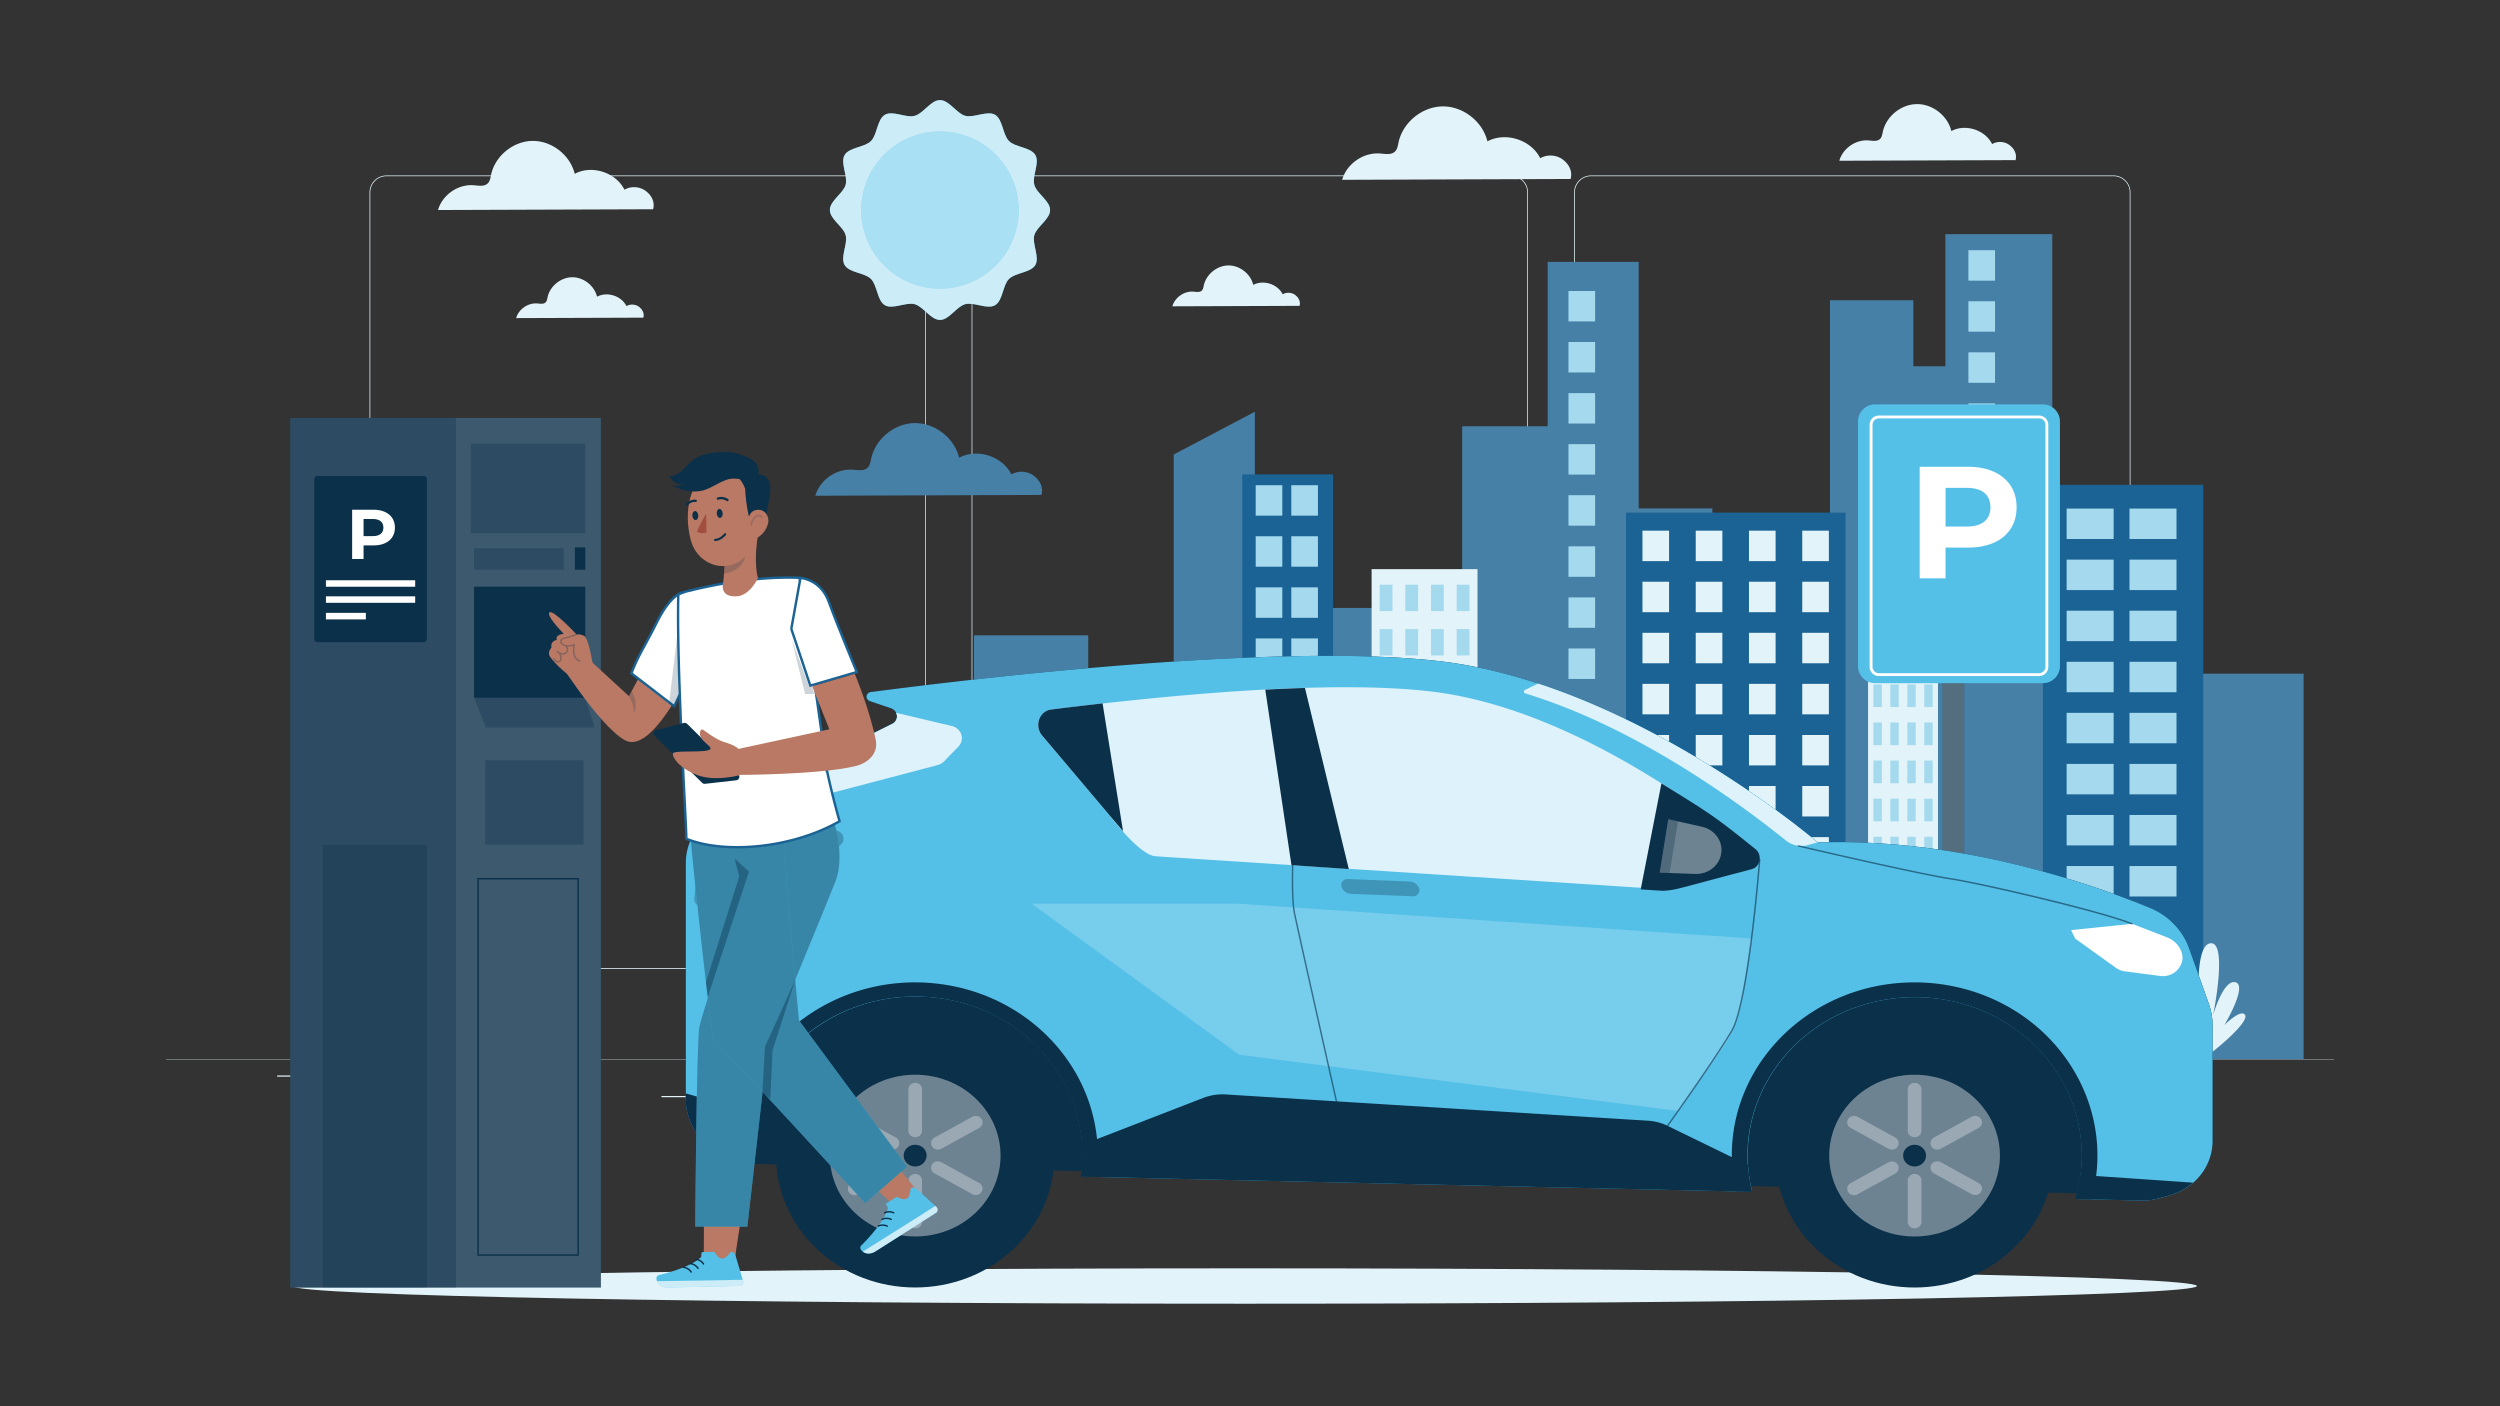 <?xml version="1.0" encoding="UTF-8"?> <svg xmlns="http://www.w3.org/2000/svg" width="1024" height="576" fill="none"><rect width="100%" height="100%" fill="#333333" stroke="none"/><g clip-path="url(#a)"><path fill="#E2F4FA" d="M865.696 396.864H651.688c-3.824 0-6.938-3.108-6.938-6.926V78.794c0-3.817 3.114-6.925 6.938-6.925h214.008c3.825 0 6.939 3.108 6.939 6.925v311.133c0 3.817-3.114 6.925-6.939 6.925v.012ZM651.7 72.164c-3.658 0-6.642 2.978-6.642 6.63v311.133c0 3.651 2.984 6.63 6.642 6.63h214.008c3.659 0 6.642-2.979 6.642-6.63V78.794c0-3.652-2.983-6.63-6.642-6.63H651.7ZM618.927 396.864H404.919c-3.825 0-6.939-3.108-6.939-6.926V78.794c0-3.817 3.114-6.925 6.939-6.925h214.008c3.824 0 6.938 3.108 6.938 6.925v311.133c0 3.817-3.114 6.925-6.938 6.925v.012Zm-214.008-324.7c-3.659 0-6.643 2.978-6.643 6.63v311.133c0 3.651 2.984 6.63 6.643 6.63h214.008c3.658 0 6.642-2.979 6.642-6.63V78.794c0-3.652-2.984-6.63-6.642-6.63H404.919ZM372.3 396.864H158.303c-3.824 0-6.938-3.108-6.938-6.926V78.794c0-3.817 3.114-6.925 6.938-6.925h214.008c3.825 0 6.939 3.108 6.939 6.925v311.133c0 3.817-3.114 6.925-6.939 6.925l-.011.012Zm-213.997-324.7c-3.658 0-6.642 2.978-6.642 6.63v311.133c0 3.651 2.984 6.63 6.642 6.63h214.008c3.659 0 6.643-2.979 6.643-6.63V78.794c0-3.652-2.984-6.63-6.643-6.63H158.303ZM956 433.866H68v.142h888v-.142ZM905.277 455.647h-65.984v.496h65.984v-.496ZM668.845 461.047h-17.322v.497h17.322v-.497ZM199.567 440.52h-86.042v.496h86.042v-.496ZM229.924 440.52h-12.621v.496h12.621v-.496ZM457.536 448.922h-186.61v.496h186.61v-.496Z"></path><path fill="#4780A7" d="M897.522 275.93v-55.06h-34.147v12.563h-22.768V95.895h-43.773v54.138h-13.13v-27.04h-34.147v131.83h-48.165v-46.575H671.2V107.263h-37.272v67.328h-35.023v145.03h-27.137v-70.624h-28.025v-45.44h-29.766v-34.899l-33.211 17.491v93.35h-35.023v-19.263h-46.792v173.37l544.605.26V275.93h-46.034Z"></path><path fill="#A5DAEE" d="M653.358 119.188h-10.905v12.468h10.905v-12.468ZM653.358 140.094h-10.905v12.468h10.905v-12.468ZM653.358 161.024h-10.905v12.468h10.905v-12.468ZM653.358 181.93h-10.905v12.468h10.905V181.93ZM653.358 202.847h-10.905v12.468h10.905v-12.468ZM653.358 223.777h-10.905v12.468h10.905v-12.468ZM653.358 244.683h-10.905v12.468h10.905v-12.468ZM653.358 265.613h-10.905v12.468h10.905v-12.468ZM817.164 102.489H806.26v12.468h10.904v-12.468ZM817.164 123.395H806.26v12.468h10.904v-12.468ZM817.164 144.325H806.26v12.468h10.904v-12.468ZM817.164 165.231H806.26v12.468h10.904v-12.468ZM817.164 186.16H806.26v12.468h10.904V186.16ZM817.164 207.078H806.26v12.468h10.904v-12.468ZM817.164 227.996H806.26v12.468h10.904v-12.468ZM817.164 248.914H806.26v12.468h10.904v-12.468Z"></path><path fill="#E2F4FA" d="M605.192 433.712V233.114h-43.381v200.575l43.381.023Z"></path><path fill="#A5DAEE" d="M570.359 239.483h-5.257v10.826h5.257v-10.826ZM580.872 239.483h-5.257v10.826h5.257v-10.826ZM591.386 239.483h-5.257v10.826h5.257v-10.826ZM601.913 239.483h-5.257v10.826h5.257v-10.826ZM570.359 257.648h-5.257v10.825h5.257v-10.825ZM580.872 257.648h-5.257v10.825h5.257v-10.825ZM591.386 257.648h-5.257v10.825h5.257v-10.825ZM601.913 257.648h-5.257v10.825h5.257v-10.825ZM570.359 275.788h-5.257v10.826h5.257v-10.826ZM580.872 275.788h-5.257v10.826h5.257v-10.826ZM591.386 275.788h-5.257v10.826h5.257v-10.826ZM601.913 275.788h-5.257v10.826h5.257v-10.826ZM570.359 293.941h-5.257v10.825h5.257v-10.825ZM580.872 293.941h-5.257v10.825h5.257v-10.825ZM591.386 293.941h-5.257v10.825h5.257v-10.825ZM601.913 293.941h-5.257v10.825h5.257v-10.825ZM570.359 312.093h-5.257v10.826h5.257v-10.826ZM580.872 312.093h-5.257v10.826h5.257v-10.826ZM591.386 312.093h-5.257v10.826h5.257v-10.826ZM601.913 312.093h-5.257v10.826h5.257v-10.826ZM570.359 330.246h-5.257v10.825h5.257v-10.825ZM580.872 330.246h-5.257v10.825h5.257v-10.825ZM591.386 330.246h-5.257v10.825h5.257v-10.825ZM601.913 330.246h-5.257v10.825h5.257v-10.825ZM570.359 348.386h-5.257v10.826h5.257v-10.826ZM580.872 348.386h-5.257v10.826h5.257v-10.826ZM591.386 348.386h-5.257v10.826h5.257v-10.826ZM601.913 348.386h-5.257v10.826h5.257v-10.826ZM570.359 366.551h-5.257v10.825h5.257v-10.825ZM580.872 366.551h-5.257v10.825h5.257v-10.825ZM591.386 366.551h-5.257v10.825h5.257v-10.825ZM601.913 366.551h-5.257v10.825h5.257v-10.825Z"></path><path fill="#1B6394" d="M755.95 433.783V209.962h-89.948v223.88s89.262.024 89.948-.059Z"></path><path fill="#E2F4FA" d="M683.655 217.36H672.75v12.468h10.905V217.36ZM705.477 217.36h-10.905v12.468h10.905V217.36ZM727.286 217.36h-10.905v12.468h10.905V217.36ZM749.108 217.36h-10.905v12.468h10.905V217.36ZM683.655 238.29H672.75v12.468h10.905V238.29ZM705.477 238.29h-10.905v12.468h10.905V238.29ZM727.286 238.29h-10.905v12.468h10.905V238.29ZM749.108 238.29h-10.905v12.468h10.905V238.29ZM683.655 259.208H672.75v12.468h10.905v-12.468ZM705.477 259.208h-10.905v12.468h10.905v-12.468ZM727.286 259.208h-10.905v12.468h10.905v-12.468ZM749.108 259.208h-10.905v12.468h10.905v-12.468ZM683.655 280.114H672.75v12.468h10.905v-12.468ZM705.477 280.114h-10.905v12.468h10.905v-12.468ZM727.286 280.114h-10.905v12.468h10.905v-12.468ZM749.108 280.114h-10.905v12.468h10.905v-12.468ZM683.655 301.043H672.75v12.468h10.905v-12.468ZM705.477 301.043h-10.905v12.468h10.905v-12.468ZM727.286 301.043h-10.905v12.468h10.905v-12.468ZM749.108 301.043h-10.905v12.468h10.905v-12.468ZM683.655 321.949H672.75v12.468h10.905v-12.468ZM705.477 321.949h-10.905v12.468h10.905v-12.468ZM727.286 321.949h-10.905v12.468h10.905v-12.468ZM749.108 321.949h-10.905v12.468h10.905v-12.468ZM683.655 342.879H672.75v12.468h10.905v-12.468ZM705.477 342.879h-10.905v12.468h10.905v-12.468ZM727.286 342.879h-10.905v12.468h10.905v-12.468ZM749.108 342.879h-10.905v12.468h10.905v-12.468ZM683.655 363.797H672.75v12.468h10.905v-12.468ZM705.477 363.797h-10.905v12.468h10.905v-12.468ZM727.286 363.797h-10.905v12.468h10.905v-12.468ZM749.108 363.797h-10.905v12.468h10.905v-12.468Z"></path><path fill="#1B6394" d="M546.028 433.677V194.303h-37.214v239.563c11.781-.296 37.214-.189 37.214-.189Z"></path><path fill="#A5DAEE" d="M525.237 198.747h-10.905v12.468h10.905v-12.468ZM525.237 219.653h-10.905v12.468h10.905v-12.468ZM525.237 240.582h-10.905v12.468h10.905v-12.468ZM525.237 261.5h-10.905v12.468h10.905V261.5ZM525.237 282.406h-10.905v12.468h10.905v-12.468ZM525.237 303.336h-10.905v12.468h10.905v-12.468ZM525.237 324.242h-10.905v12.468h10.905v-12.468ZM525.237 345.172h-10.905v12.468h10.905v-12.468ZM539.823 198.747h-10.905v12.468h10.905v-12.468ZM539.823 219.653h-10.905v12.468h10.905v-12.468ZM539.823 240.582h-10.905v12.468h10.905v-12.468ZM539.823 261.5h-10.905v12.468h10.905V261.5ZM539.823 282.406h-10.905v12.468h10.905v-12.468ZM539.823 303.336h-10.905v12.468h10.905v-12.468ZM539.823 324.242h-10.905v12.468h10.905v-12.468ZM539.823 345.172h-10.905v12.468h10.905v-12.468Z"></path><path fill="#1B6394" d="M902.448 198.581h-65.677v235.297h65.677V198.581Z"></path><path fill="#A5DAEE" d="M865.744 208.308h-19.252v12.468h19.252v-12.468ZM865.744 229.225h-19.252v12.468h19.252v-12.468ZM865.744 250.143h-19.252v12.468h19.252v-12.468ZM865.744 271.073h-19.252v12.468h19.252v-12.468ZM865.744 291.979h-19.252v12.468h19.252v-12.468ZM865.744 312.897h-19.252v12.468h19.252v-12.468ZM865.744 333.815h-19.252v12.468h19.252v-12.468ZM865.744 354.733h-19.252v12.468h19.252v-12.468ZM891.496 208.308h-19.252v12.468h19.252v-12.468ZM891.496 229.225h-19.252v12.468h19.252v-12.468ZM891.496 250.143h-19.252v12.468h19.252v-12.468ZM891.496 271.073h-19.252v12.468h19.252v-12.468ZM891.496 291.979h-19.252v12.468h19.252v-12.468ZM891.496 312.897h-19.252v12.468h19.252v-12.468ZM891.496 333.815h-19.252v12.468h19.252v-12.468ZM891.496 354.733h-19.252v12.468h19.252v-12.468Z"></path><path fill="#E2F4FA" d="M793.803 433.795V259.196h-28.641v174.575h28.641v.024Z"></path><path fill="#A5DAEE" d="M770.809 264.727h-3.469v9.3h3.469v-9.3ZM777.748 264.727h-3.469v9.3h3.469v-9.3ZM784.686 264.727h-3.469v9.3h3.469v-9.3ZM791.637 264.727h-3.469v9.3h3.469v-9.3ZM770.809 280.326h-3.469v9.301h3.469v-9.301ZM777.748 280.326h-3.469v9.301h3.469v-9.301ZM784.686 280.326h-3.469v9.301h3.469v-9.301ZM791.637 280.326h-3.469v9.301h3.469v-9.301ZM770.809 295.914h-3.469v9.301h3.469v-9.301ZM777.748 295.914h-3.469v9.301h3.469v-9.301ZM784.686 295.914h-3.469v9.301h3.469v-9.301ZM791.637 295.914h-3.469v9.301h3.469v-9.301ZM770.809 311.514h-3.469v9.301h3.469v-9.301ZM777.748 311.514h-3.469v9.301h3.469v-9.301ZM784.686 311.514h-3.469v9.301h3.469v-9.301ZM791.637 311.514h-3.469v9.301h3.469v-9.301ZM770.809 327.126h-3.469v9.3h3.469v-9.3ZM777.748 327.126h-3.469v9.3h3.469v-9.3ZM784.686 327.126h-3.469v9.3h3.469v-9.3ZM791.637 327.126h-3.469v9.3h3.469v-9.3ZM770.809 342.714h-3.469v9.3h3.469v-9.3ZM777.748 342.714h-3.469v9.3h3.469v-9.3ZM784.686 342.714h-3.469v9.3h3.469v-9.3ZM791.637 342.714h-3.469v9.3h3.469v-9.3ZM770.809 358.313h-3.469v9.301h3.469v-9.301ZM777.748 358.313h-3.469v9.301h3.469v-9.301ZM784.686 358.313h-3.469v9.301h3.469v-9.301ZM791.637 358.313h-3.469v9.301h3.469v-9.301ZM770.809 373.901h-3.469v9.301h3.469v-9.301ZM777.748 373.901h-3.469v9.301h3.469v-9.301ZM784.686 373.901h-3.469v9.301h3.469v-9.301ZM791.637 373.901h-3.469v9.301h3.469v-9.301ZM512.142 433.866V285.089h-76.581v148.54l76.581.249v-.012Z"></path><path fill="#E2F4FA" d="M450.644 289.71h-9.283v7.8h9.283v-7.8ZM469.21 289.71h-9.282v7.8h9.282v-7.8ZM487.763 289.71h-9.283v7.8h9.283v-7.8ZM506.339 289.71h-9.282v7.8h9.282v-7.8ZM450.644 302.792h-9.283v7.8h9.283v-7.8ZM469.21 302.792h-9.282v7.8h9.282v-7.8ZM487.763 302.792h-9.283v7.8h9.283v-7.8ZM506.339 302.792h-9.282v7.8h9.282v-7.8ZM450.644 315.875h-9.283v7.8h9.283v-7.8ZM469.21 315.875h-9.282v7.8h9.282v-7.8ZM487.763 315.875h-9.283v7.8h9.283v-7.8ZM506.339 315.875h-9.282v7.8h9.282v-7.8ZM450.644 328.957h-9.283v7.8h9.283v-7.8ZM469.21 328.957h-9.282v7.8h9.282v-7.8ZM487.763 328.957h-9.283v7.8h9.283v-7.8ZM506.339 328.957h-9.282v7.8h9.282v-7.8ZM450.644 342.028h-9.283v7.8h9.283v-7.8ZM469.21 342.028h-9.282v7.8h9.282v-7.8ZM487.763 342.028h-9.283v7.8h9.283v-7.8ZM506.339 342.028h-9.282v7.8h9.282v-7.8ZM450.644 355.111h-9.283v7.799h9.283v-7.799ZM469.21 355.111h-9.282v7.799h9.282v-7.799ZM487.763 355.111h-9.283v7.799h9.283v-7.799ZM506.339 355.111h-9.282v7.799h9.282v-7.799ZM450.644 368.181h-9.283v7.8h9.283v-7.8ZM469.21 368.181h-9.282v7.8h9.282v-7.8ZM487.763 368.181h-9.283v7.8h9.283v-7.8ZM506.339 368.181h-9.282v7.8h9.282v-7.8Z"></path><path fill="#1B6394" d="M482.47 412.085c-2.273-2.139-7.116 6.134-7.116 6.134s5.21-18.034-.011-18.093c-5.222-.059-5.482 15.387-5.482 15.387s-1.682-30.715-8.466-28.281c-6.784 2.435 3.126 29.841 3.126 29.841s-8.785-19.488-12.148-15.659c-3.363 3.829 7.731 20.126 7.731 20.126s-8.11-5.224-7.577-1.501c.521 3.723 18.103 13.472 18.103 13.472 5.624-6.653 14.137-19.298 11.864-21.437l-.024.011Z"></path><path fill="#E2F4FA" d="M470.643 434.008a.282.282 0 0 1-.285-.237c-.023-.13-2.77-13.236-4.345-22.076-.024-.165.083-.319.237-.342a.294.294 0 0 1 .343.236c1.563 8.828 4.31 21.922 4.346 22.052a.3.3 0 0 1-.225.355h-.06l-.011.012Z"></path><path fill="#E2F4FA" d="M468.831 425.322c-.082 0-.177-.036-.224-.107l-5.376-6.653a.287.287 0 0 1 .048-.414.289.289 0 0 1 .414.047l5.375 6.654a.285.285 0 0 1-.047.413.286.286 0 0 1-.19.071v-.011ZM919.556 415.713c-1.658-2.647-8.442 4.149-8.442 4.149s9.614-16.132 4.57-17.515c-5.032-1.382-9.2 13.508-9.2 13.508s6.157-30.136-1.03-29.497c-7.187.638-4.535 29.651-4.535 29.651s-3.563-21.072-7.79-18.212c-4.227 2.86 2.38 21.426 2.38 21.426s-6.512-7.102-6.95-3.368c-.439 3.735 14.101 17.609 14.101 17.609 7.128-5.011 18.565-15.103 16.907-17.751h-.011Z"></path><path fill="#E2F4FA" d="M902.636 433.949h-.012c-.166 0-.284-.142-.284-.308 0-.13.663-13.508 1.385-22.454.012-.165.154-.295.32-.272a.294.294 0 0 1 .272.319c-.722 8.935-1.385 22.301-1.385 22.431 0 .154-.142.284-.296.284Z"></path><path fill="#E2F4FA" d="M903.074 425.097a.28.28 0 0 1-.272-.177l-3.505-7.788c-.071-.154 0-.319.154-.39.154-.071.32 0 .391.153l3.505 7.788a.294.294 0 0 1-.143.39c-.035.024-.082.024-.118.024h-.012ZM640.133 65.357c-2.617-1.974-6.418-2.198-9.247-.544-3.754-7.563-14.197-10.896-21.644-6.913-1.942-8.155-9.993-14.418-18.376-14.312-8.394.106-16.28 6.559-18.032 14.749-.272 1.3-.462 2.73-1.397 3.675-1.516 1.548-4.049 1.028-6.204.863-6.796-.532-13.64 4.23-15.487 10.778l93.583-.343c.817-3.167-.592-5.991-3.208-7.965l.012.012ZM264.484 78.215c-2.462-1.856-6.05-2.068-8.702-.508-3.528-7.115-13.367-10.258-20.377-6.512-1.835-7.67-9.401-13.567-17.298-13.473-7.897.095-15.333 6.17-16.967 13.887-.26 1.229-.438 2.564-1.314 3.462-1.432 1.454-3.812.97-5.837.804-6.393-.497-12.834 3.982-14.575 10.151l88.101-.319c.77-2.978-.556-5.637-3.019-7.492h-.012ZM823.097 59.424c-2.013-1.524-4.949-1.69-7.128-.413-2.889-5.839-10.952-8.403-16.694-5.33-1.504-6.287-7.708-11.121-14.173-11.038-6.476.082-12.562 5.058-13.912 11.38-.213 1.005-.355 2.104-1.077 2.837-1.172 1.193-3.126.791-4.784.662-5.245-.414-10.514 3.261-11.946 8.32l72.188-.26c.628-2.435-.461-4.621-2.474-6.146v-.012ZM530.541 120.842c-1.456-1.099-3.576-1.217-5.151-.295-2.083-4.207-7.897-6.063-12.053-3.853-1.077-4.538-5.564-8.024-10.229-7.965-4.665.059-9.058 3.652-10.041 8.214-.154.72-.26 1.524-.781 2.044-.841.863-2.25.567-3.457.473-3.789-.296-7.59 2.352-8.62 6.003l52.096-.189c.462-1.761-.332-3.332-1.788-4.432h.024ZM261.75 125.676c-1.457-1.099-3.576-1.217-5.151-.295-2.083-4.208-7.897-6.063-12.053-3.853-1.077-4.538-5.565-8.025-10.229-7.965-4.677.059-9.07 3.651-10.041 8.213-.154.721-.26 1.525-.781 2.045-.841.862-2.25.567-3.458.472-3.788-.295-7.589 2.352-8.619 6.004l52.096-.189c.462-1.761-.332-3.333-1.788-4.432h.024Z"></path><path fill="#4780A7" d="M423.436 194.835c-2.581-1.95-6.358-2.175-9.152-.532-3.706-7.481-14.054-10.79-21.431-6.843-1.93-8.071-9.886-14.264-18.198-14.169-8.312.094-16.114 6.488-17.843 14.607-.272 1.288-.462 2.706-1.385 3.64-1.504 1.524-4.002 1.016-6.145.851-6.725-.52-13.498 4.195-15.333 10.671l92.648-.331c.817-3.131-.58-5.932-3.173-7.882l.012-.012Z"></path><path fill="#E2F4FA" d="M899.843 526.756c0 4.006-174.616 7.244-390.009 7.244s-390.01-3.25-390.01-7.244c0-3.995 174.617-7.245 390.01-7.245s390.009 3.25 390.009 7.245Z"></path><path fill="#55C0E7" d="M430.115 86.027c0 3.805-5.517 6.83-6.465 10.34-.947 3.51 2.262 9.006.427 12.173-1.836 3.167-8.158 3.108-10.787 5.708-2.616 2.6-2.498 8.911-5.718 10.766-3.221 1.856-8.561-1.382-12.195-.425-3.635.969-6.56 6.452-10.36 6.452-3.801 0-6.844-5.507-10.36-6.452-3.517-.946-9.011 2.269-12.196.425-3.185-1.843-3.102-8.142-5.718-10.766-2.617-2.612-8.916-2.482-10.787-5.708-1.87-3.226 1.386-8.58.427-12.196-.971-3.617-6.465-6.536-6.465-10.341 0-3.805 5.517-6.819 6.465-10.329.947-3.51-2.262-9.005-.427-12.173 1.836-3.167 8.158-3.108 10.787-5.72 2.616-2.611 2.498-8.898 5.718-10.766 3.221-1.867 8.561 1.395 12.196.426 3.634-.981 6.559-6.441 10.36-6.441 3.8 0 6.843 5.507 10.36 6.44 3.516.934 9.01-2.256 12.195-.425 3.185 1.832 3.102 8.143 5.718 10.767 2.617 2.611 8.916 2.493 10.787 5.72 1.87 3.226-1.386 8.544-.427 12.172.971 3.628 6.465 6.559 6.465 10.353Z"></path><path fill="#fff" d="M430.115 86.027c0 3.805-5.517 6.83-6.465 10.34-.947 3.51 2.262 9.006.427 12.173-1.836 3.167-8.158 3.108-10.787 5.708-2.616 2.6-2.498 8.911-5.718 10.766-3.221 1.856-8.561-1.382-12.195-.425-3.635.969-6.56 6.452-10.36 6.452-3.801 0-6.844-5.507-10.36-6.452-3.517-.946-9.011 2.269-12.196.425-3.185-1.843-3.102-8.142-5.718-10.766-2.617-2.612-8.916-2.482-10.787-5.708-1.87-3.226 1.386-8.58.427-12.196-.971-3.617-6.465-6.536-6.465-10.341 0-3.805 5.517-6.819 6.465-10.329.947-3.51-2.262-9.005-.427-12.173 1.836-3.167 8.158-3.108 10.787-5.72 2.616-2.611 2.498-8.898 5.718-10.766 3.221-1.867 8.561 1.395 12.196.426 3.634-.981 6.559-6.441 10.36-6.441 3.8 0 6.843 5.507 10.36 6.44 3.516.934 9.01-2.256 12.195-.425 3.185 1.832 3.102 8.143 5.718 10.767 2.617 2.611 8.916 2.493 10.787 5.72 1.87 3.226-1.386 8.544-.427 12.172.971 3.628 6.465 6.559 6.465 10.353Z" opacity=".7"></path><path fill="#55C0E7" d="M416.043 94.709c4.801-17.108-5.201-34.862-22.34-39.654-17.14-4.793-34.926 5.19-39.728 22.298-4.801 17.108 5.201 34.861 22.34 39.654 17.139 4.793 34.926-5.191 39.728-22.298Z"></path><path fill="#fff" d="M416.043 94.709c4.801-17.108-5.201-34.862-22.34-39.654-17.14-4.793-34.926 5.19-39.728 22.298-4.801 17.108 5.201 34.861 22.34 39.654 17.139 4.793 34.926-5.191 39.728-22.298Z" opacity=".5"></path><path fill="#0B304A" d="M804.554 276.332h-8.915V506.11h8.915V276.332Z"></path><path fill="#fff" d="M804.554 276.332h-8.915V506.11h8.915V276.332Z" opacity=".3"></path><path fill="#55C0E7" d="M836.736 165.633h-68.684c-3.877 0-7.021 3.137-7.021 7.008v100.181c0 3.871 3.144 7.008 7.021 7.008h68.684c3.878 0 7.021-3.137 7.021-7.008V172.641c0-3.871-3.143-7.008-7.021-7.008Z"></path><path fill="#fff" d="M835.185 276.923h-65.593a3.802 3.802 0 0 1-3.801-3.794V174a3.802 3.802 0 0 1 3.801-3.794h65.593a3.802 3.802 0 0 1 3.801 3.794v99.129a3.802 3.802 0 0 1-3.801 3.794Zm-65.581-105.547a2.615 2.615 0 0 0-2.617 2.612v99.13a2.615 2.615 0 0 0 2.617 2.611h65.593a2.615 2.615 0 0 0 2.617-2.611v-99.13a2.615 2.615 0 0 0-2.617-2.612h-65.593Z"></path><path fill="#fff" d="M816.678 193.228c2.984 1.347 5.281 3.262 6.903 5.743 1.61 2.482 2.415 5.413 2.415 8.805 0 3.392-.805 6.275-2.415 8.781-1.61 2.505-3.907 4.419-6.903 5.743-2.983 1.324-6.512 1.985-10.561 1.985h-9.223v12.598h-10.597v-45.688h19.808c4.05 0 7.578.674 10.562 2.021l.011.012Zm-3.883 20.398c1.657-1.371 2.486-3.321 2.486-5.838 0-2.518-.829-4.539-2.486-5.909-1.658-1.371-4.073-2.057-7.258-2.057h-8.631v15.86h8.631c3.185 0 5.6-.685 7.258-2.056Z"></path><path fill="#0B304A" d="m305.545 476.647 578.479 12.846v-93.752H299.98l5.565 80.906Z"></path><path fill="#0B304A" d="m305.545 476.647 578.479 12.846v-93.752H299.98l5.565 80.906Z" opacity=".5"></path><path fill="#0B304A" d="M906.271 419.791v47.544c0 10.187-6.997 19.18-17.274 22.182l-4.085 1.182a25.49 25.49 0 0 1-7.779 1.028l-27.019-.603a61.516 61.516 0 0 0 .817-32.653c-8.643-34.863-45.489-56.49-82.276-48.3-36.799 8.19-59.615 43.1-50.971 77.963l-274.901-6.192c.45-3.038.663-6.11.651-9.183-.166-35.82-30.938-64.727-68.743-64.574-37.794.154-68.305 29.321-68.139 65.13 0 1.264.106 2.505.106 3.758-.355-.142-.734-.272-1.101-.449l-9.401-3.971c-9.271-3.971-15.238-12.716-15.238-22.36v-96.837c0-9.111 5.328-17.467 13.829-21.709l70.661-35.206a3.669 3.669 0 0 0 1.753-1.903c.71-1.832-.285-3.864-2.215-4.538l-8.643-2.931c-.722-.236-1.243-.839-1.35-1.56-.142-1.052.64-2.009 1.741-2.139 33.578-4.432 164.15-20.611 232.798-12.669 79.174 9.183 155.057 74.288 155.057 74.288 58.264-2.068 112.657 17.148 136.077 26.792 7.554 3.131 13.379 9.135 16.007 16.533l8.016 22.49a26.359 26.359 0 0 1 1.634 8.851l-.012.036Z"></path><path fill="#55C0E7" d="M906.271 419.791v47.544c0 10.187-6.997 19.18-17.274 22.182l-4.085 1.182a25.49 25.49 0 0 1-7.779 1.028l-27.019-.603a61.516 61.516 0 0 0 .817-32.653c-8.643-34.863-45.489-56.49-82.276-48.3-36.799 8.19-59.615 43.1-50.971 77.963l-274.901-6.192c.45-3.038.663-6.11.651-9.183-.166-35.82-30.938-64.727-68.743-64.574-37.794.154-68.305 29.321-68.139 65.13 0 1.264.106 2.505.106 3.758-.355-.142-.734-.272-1.101-.449l-9.401-3.971c-9.271-3.971-15.238-12.716-15.238-22.36v-96.837c0-9.111 5.328-17.467 13.829-21.709l70.661-35.206a3.669 3.669 0 0 0 1.753-1.903c.71-1.832-.285-3.864-2.215-4.538l-8.643-2.931c-.722-.236-1.243-.839-1.35-1.56-.142-1.052.64-2.009 1.741-2.139 33.578-4.432 164.15-20.611 232.798-12.669 79.174 9.183 155.057 74.288 155.057 74.288 58.264-2.068 112.657 17.148 136.077 26.792 7.554 3.131 13.379 9.135 16.007 16.533l8.016 22.49a26.359 26.359 0 0 1 1.634 8.851l-.012.036Z"></path><path fill="#0B304A" d="M442.699 481.953c.403-2.86.592-5.731.592-8.615 0-1.465-.059-2.919-.142-4.373l49.716-19.263a21.898 21.898 0 0 1 9.188-1.418l172.912 10.754c2.829.166 5.588.887 8.11 2.116l32.856 16.013a64.068 64.068 0 0 0 1.669 10.991l-274.889-6.193-.012-.012ZM280.883 450.305v-2.47l28.12 8.154a61.905 61.905 0 0 0-2.463 17.337c0 1.265.107 2.506.107 3.759-.356-.142-.734-.272-1.101-.45l-9.425-3.97c-9.271-3.971-15.238-12.717-15.238-22.36ZM898.291 484.412a24.769 24.769 0 0 1-9.389 5.117l-4.085 1.182a25.486 25.486 0 0 1-7.779 1.028l-27.018-.603a60.199 60.199 0 0 0 2.107-9.88l46.164 3.156Z"></path><path fill="#0B304A" d="M374.797 402.383c3.103 0 6.216.177 9.295.544 41.025 4.857 70.128 40.299 65.001 79.168l-6.488-.153c.45-3.037.663-6.11.651-9.183-.165-35.82-30.938-64.727-68.743-64.573-37.793.153-68.305 29.32-68.139 65.129 0 1.264.107 2.505.107 3.758-.356-.142-.734-.272-1.101-.449l-5.4-2.317v-.992c.048-39.165 33.555-70.908 74.888-70.944h-.071v.012ZM784.212 402.383a78.58 78.58 0 0 1 18.944 2.304c40.007 9.904 63.96 48.667 53.505 86.579l-6.642-.142a61.526 61.526 0 0 0 .817-32.653c-8.643-34.863-45.489-56.49-82.276-48.3-36.799 8.19-59.615 43.1-50.972 77.963l-6.63-.153a67.486 67.486 0 0 1-1.622-14.69c0-39.177 33.531-70.92 74.876-70.908Z"></path><path fill="#55C0E7" d="M719.059 347.843c.805.638 1.373 1.56 1.61 2.612.568 2.47-.829 4.963-3.114 5.566l-28.57 7.587a20.668 20.668 0 0 1-7.755.555l-211.877-24.876c-5.15-.615-9.958-3.144-13.604-7.15l-27.801-30.68a6.635 6.635 0 0 1-1.669-3.746c-.379-3.486 1.93-6.642 5.162-7.032 50.735-6.37 114.884-12.172 155.4-7.481 53.091 6.134 106.537 43.952 132.229 64.645h-.011Z"></path><path fill="#fff" d="M718.098 347.843c.805.638 1.373 1.56 1.61 2.612.568 2.47-.829 4.963-3.114 5.566l-28.57 7.587a20.668 20.668 0 0 1-7.755.555l-207.141-13.448c-5.15-.615-13.131-9.597-18.766-16.888l-27.375-32.37a6.635 6.635 0 0 1-1.669-3.746c-.379-3.486 1.93-6.642 5.162-7.032 50.735-6.37 114.884-12.172 155.4-7.481 53.091 6.134 106.537 43.952 132.229 64.645h-.011Z" opacity=".8"></path><path fill="#0B304A" d="M579.688 366.964c1.362-.461 2.061-1.879 1.575-3.167-.604-1.595-2.167-2.683-3.943-2.742l-25.219-1.004a2.865 2.865 0 0 0-1.006.142c-1.374.46-2.084 1.89-1.587 3.19.616 1.596 2.179 2.671 3.967 2.742l25.219.993c.343.012.687-.036 1.006-.142l-.012-.012Z" opacity=".3"></path><path fill="#55C0E7" d="M392.166 298.514c2.226 1.879 2.427 5.118.45 7.233l-5.979 6.157a5.69 5.69 0 0 1-2.522 1.454l-73.254 19.251a15.6 15.6 0 0 1-3.907.497h-14.552a30.186 30.186 0 0 1 2.345-1.336l70.661-35.241c1.788-.839 2.51-2.884 1.634-4.574l22.946 5.448a5.55 5.55 0 0 1 2.178 1.123v-.012Z"></path><path fill="#fff" d="m848.303 380.969 24.994-2.577 14.362 5.567c3.019 1.17 5.269 3.628 6.074 6.618a6.537 6.537 0 0 1-.734 5.117l-.249.414c-1.61 2.623-4.724 4.065-7.885 3.651l-14.41-1.879a8.58 8.58 0 0 1-3.871-1.524l-16.624-11.948-1.645-3.451-.012.012Z"></path><path fill="#55C0E7" d="m744.479 345.077-3.979 1.076c-3.09.839-6.417.153-8.88-1.808-23.159-18.566-63.438-47.048-106.891-60.331a.793.793 0 0 1-.45-.355.735.735 0 0 1 .308-1.04l5.399-2.623c62.693 20.598 114.493 65.093 114.493 65.093v-.012Z"></path><path fill="#fff" d="m744.479 345.077-3.979 1.076c-3.09.839-6.417.153-8.88-1.808-23.159-18.566-63.438-47.048-106.891-60.331a.793.793 0 0 1-.45-.355.735.735 0 0 1 .308-1.04l5.399-2.623c62.693 20.598 114.493 65.093 114.493 65.093v-.012Z" opacity=".8"></path><path fill="#fff" d="m506.944 370.155 210.634 14.276-3.967 24.617c-1.219 7.54-4.168 14.737-8.643 21.072l-17.606 24.936-179.779-23.034-84.999-61.867h84.36Z" opacity=".2"></path><path fill="#0B304A" d="M334.541 511.534c22.271 21.095 58.371 21.095 80.642 0 22.271-21.095 22.271-55.308 0-76.415-22.271-21.095-58.371-21.095-80.642 0-22.271 21.095-22.271 55.308 0 76.415Z"></path><path fill="#fff" d="M350.147 496.75c13.651 12.94 35.792 12.94 49.444 0 13.651-12.941 13.651-33.906 0-46.847-13.652-12.941-35.793-12.941-49.444 0-13.652 12.941-13.652 33.906 0 46.847Z" opacity=".4"></path><path fill="#fff" d="M372.062 446.18v16.983c0 1.465 1.256 2.647 2.795 2.647h.023c1.54 0 2.795-1.182 2.795-2.647V446.18c0-1.465-1.255-2.647-2.795-2.647h-.023c-1.539 0-2.795 1.182-2.795 2.647ZM372.062 483.502v16.982c0 1.465 1.256 2.647 2.795 2.647h.023c1.54 0 2.795-1.182 2.795-2.647v-16.982c0-1.466-1.255-2.648-2.795-2.648h-.023c-1.539 0-2.795 1.182-2.795 2.648ZM364.177 470.549c1.338.721 3.043.284 3.813-.993.769-1.264.308-2.883-1.03-3.616l-15.511-8.533c-1.338-.732-3.054-.295-3.836.97-.758 1.264-.308 2.883 1.03 3.616l15.511 8.532s.023 0 .023.012v.012ZM398.287 489.139c1.338.733 3.043.295 3.813-.981.77-1.265.308-2.884-1.03-3.616l-15.511-8.533c-1.337-.733-3.042-.307-3.812.957-.781 1.265-.332 2.896 1.006 3.64l15.523 8.533h.011ZM351.461 489.21l15.51-8.533c1.338-.733 1.8-2.363 1.03-3.64-.781-1.264-2.498-1.69-3.836-.957l-15.511 8.533c-1.326.732-1.787 2.351-1.03 3.616.782 1.276 2.499 1.702 3.837.969v.012ZM381.759 469.568c.769 1.265 2.474 1.702 3.812.969l15.511-8.532c1.338-.733 1.787-2.352 1.018-3.617-.77-1.276-2.475-1.701-3.813-.969l-15.522 8.533c-1.338.733-1.788 2.352-1.006 3.616Z" opacity=".3"></path><path fill="#0B304A" d="M379.557 473.315c0-2.447-2.095-4.432-4.688-4.432h-.024c-2.593 0-4.7 1.997-4.7 4.455s2.107 4.456 4.7 4.456 4.7-1.998 4.7-4.456l.012-.023ZM743.887 511.546c22.271 21.095 58.371 21.095 80.642 0 22.271-21.095 22.271-55.308 0-76.415-22.271-21.096-58.371-21.096-80.642 0-22.271 21.095-22.271 55.308 0 76.415Z"></path><path fill="#fff" d="M759.491 496.761c13.651 12.941 35.792 12.941 49.443 0 13.652-12.94 13.652-33.905 0-46.846-13.651-12.941-35.792-12.941-49.443 0-13.652 12.941-13.652 33.906 0 46.846Z" opacity=".4"></path><path fill="#fff" d="M781.418 446.18v16.983c0 1.465 1.255 2.647 2.794 2.647h.024c1.539 0 2.794-1.182 2.794-2.647V446.18c0-1.465-1.255-2.647-2.794-2.647h-.024c-1.539 0-2.794 1.182-2.794 2.647ZM781.418 483.502v16.982c0 1.465 1.255 2.647 2.794 2.647h.024c1.539 0 2.794-1.182 2.794-2.647v-16.982c0-1.466-1.255-2.648-2.794-2.648h-.024c-1.539 0-2.794 1.182-2.794 2.648ZM773.546 470.549c1.338.709 3.031.272 3.777-.993.77-1.264.32-2.883-1.007-3.616l-15.522-8.532c-1.338-.733-3.043-.296-3.812.98-.77 1.265-.308 2.884 1.03 3.617l15.51 8.532s.024.012.036.024l-.012-.012ZM811.457 488.158c.769-1.265.307-2.884-1.03-3.616l-15.511-8.533c-1.338-.733-3.055-.307-3.836.957-.77 1.277-.32 2.896 1.03 3.64l15.511 8.533c1.337.733 3.054.295 3.836-.969v-.012ZM756.981 488.241c.769 1.264 2.474 1.701 3.812.969l15.523-8.533c1.338-.744 1.787-2.363 1.006-3.64-.781-1.264-2.486-1.69-3.812-.957l-15.511 8.533c-1.338.732-1.788 2.351-1.018 3.616v.012ZM791.104 469.592c.781 1.264 2.486 1.678 3.824.945l15.511-8.532c1.338-.733 1.788-2.352 1.018-3.617-.781-1.276-2.498-1.701-3.836-.969l-15.511 8.533c-1.337.733-1.787 2.352-1.018 3.616 0 0 0 .024.012.024Z" opacity=".3"></path><path fill="#0B304A" d="M784.212 468.883c-2.593 0-4.7 1.997-4.7 4.455s2.107 4.456 4.7 4.456 4.701-1.998 4.701-4.456-2.108-4.455-4.701-4.455Z"></path><path fill="#0B304A" d="M286.873 371.396c-1.894-.555-2.96-2.47-2.368-4.278.663-11.369 3.209-21.509 10.574-28.47.497-1.536 2.048-2.529 3.729-2.411l43.465 3.889a3.75 3.75 0 0 1 2.036.862c1.48 1.265 1.587 3.427.261 4.822l-12.444 12.716a3.55 3.55 0 0 1-1.587.934l-41.605 11.948a3.892 3.892 0 0 1-2.049-.024l-.012.012Z" opacity=".3"></path><path fill="#0B304A" d="M720.656 350.431c.568 2.47-.829 4.963-3.114 5.566l-28.57 7.587c-2.533.674-4.653 1.147-7.944 1.288l-8.999-.567 8.49-43.431c19.595 12.196 20.945 12.752 38.539 26.945.805.638 1.373 1.56 1.61 2.612h-.012ZM534.508 281.792l17.95 74.17-23.479-1.596-10.727-71.877a715.795 715.795 0 0 1 16.256-.697ZM459.999 340.492l-32.986-39.035a6.654 6.654 0 0 1-1.705-3.794c-.367-3.498 1.953-6.641 5.174-7.019 6.76-.875 13.947-1.702 21.134-2.529"></path><path fill="#0B304A" d="M694.668 357.971c5.706.059 10.395-4.267 10.454-9.679.059-4.597-3.268-8.615-8.004-9.667l-13.781-3.061-3.505 21.875 14.551.532H694.668Z"></path><path fill="#fff" d="M694.668 357.971c5.706.059 10.395-4.267 10.454-9.679.059-4.597-3.268-8.615-8.004-9.667l-13.781-3.061-3.505 21.875 14.551.532H694.668Z" opacity=".4"></path><path fill="#0B304A" d="m683.881 357.581-4.026-.142 3.505-21.875 3.931.886-3.41 21.131Z" opacity=".3"></path><path fill="#0B304A" d="M547.401 451.392a.29.29 0 0 1-.284-.236c-.154-.674-15.214-67.635-17.132-76.758-.746-3.534-1.018-10.282-.805-20.044 0-.165.165-.295.307-.283.166 0 .297.142.285.307-.213 9.714.047 16.415.793 19.902 1.93 9.123 16.978 76.084 17.132 76.758a.295.295 0 0 1-.225.354h-.071ZM683.052 461.437a.262.262 0 0 1-.177-.059.299.299 0 0 1-.071-.413c.189-.272 19.607-27.489 26.261-38.87 6.796-11.617 11.366-69.49 11.413-70.069 0-.165.119-.307.32-.271a.292.292 0 0 1 .272.319c-.189 2.387-4.629 58.593-11.496 70.317-6.666 11.404-26.096 38.645-26.297 38.916a.276.276 0 0 1-.237.119l.012.011ZM873.298 378.688s-.071 0-.107-.024c-14.527-5.625-62.846-16.675-73.739-18.33-14.137-2.15-62.385-13.425-62.871-13.543a.306.306 0 0 1-.225-.355.306.306 0 0 1 .356-.224c.485.118 48.721 11.392 62.835 13.532 11.212 1.701 58.963 12.586 73.857 18.365a.292.292 0 0 1 .166.378.292.292 0 0 1-.272.189v.012Z" opacity=".6"></path><path fill="#fff" d="M392.166 298.514c2.226 1.879 2.427 5.118.45 7.233l-5.979 6.157a5.69 5.69 0 0 1-2.522 1.454l-73.254 19.251a15.6 15.6 0 0 1-3.907.497h-14.552a30.186 30.186 0 0 1 2.345-1.336l70.661-35.241c1.788-.839 2.51-2.884 1.634-4.574l22.946 5.448a5.55 5.55 0 0 1 2.178 1.123v-.012Z" opacity=".8"></path><path fill="#0B304A" d="M246.121 171.199H118.912V527.37h127.209V171.199Z"></path><path fill="#fff" d="M246.121 171.199H118.912V527.37h127.209V171.199Z" opacity=".2"></path><path fill="#0B304A" d="M186.767 171.199h-67.855V527.37h67.855V171.199ZM239.74 181.682h-46.886v36.647h46.886v-36.647ZM230.907 224.545h-36.739v8.84h36.739v-8.84Z" opacity=".3"></path><path fill="#0B304A" d="M239.74 240.311h-45.572v45.487h45.572v-45.487Z"></path><path fill="#0B304A" d="M234.884 246.562h-35.425v3.168h35.425v-3.168ZM209.298 253.169h-9.839v3.167h9.839v-3.167ZM234.884 260.992h-35.425v3.167h35.425v-3.167ZM224.228 266.724h-24.769v3.167h24.769v-3.167Z"></path><path fill="#0B304A" d="m194.168 285.798 4.819 12.208h44.589l-3.836-12.208h-45.572ZM239.018 311.372h-40.28v34.627h40.28v-34.627Z" opacity=".3"></path><path fill="#0B304A" d="M173.517 194.941h-43.464c-.739 0-1.338.598-1.338 1.336v65.436c0 .738.599 1.336 1.338 1.336h43.464c.739 0 1.338-.598 1.338-1.336v-65.436c0-.738-.599-1.336-1.338-1.336Z"></path><path fill="#0B304A" d="M174.845 345.999h-42.659v181.359h42.659V345.999Z" opacity=".3"></path><path fill="#fff" d="M157.653 209.678c1.314.591 2.332 1.442 3.043 2.541.71 1.099 1.065 2.388 1.065 3.888 0 1.501-.355 2.778-1.065 3.877-.711 1.111-1.729 1.95-3.043 2.541s-2.877.874-4.665.874h-4.073v5.566h-4.677V208.78h8.75c1.788 0 3.351.296 4.665.898Zm-1.717 9.006c.734-.603 1.101-1.466 1.101-2.577 0-1.11-.367-2.009-1.101-2.611-.734-.603-1.799-.91-3.208-.91h-3.813v7.008h3.813c1.409 0 2.474-.308 3.208-.91ZM170.06 237.664h-36.562v2.659h36.562v-2.659ZM170.06 244.246h-36.562v2.659h36.562v-2.659ZM149.849 251.042h-16.351v2.659h16.351v-2.659Z"></path><path fill="#0B304A" d="M239.739 224.215h-4.262v9.159h4.262v-9.159ZM237.1 514.358h-41.594V359.637H237.1v154.721Zm-41.002-.59h40.41v-153.54h-40.41v153.54Z"></path><path fill="#B97964" d="m352.387 481.481 11.023-8.663c7.033 7.989 12.704 15.954 16.99 20.705l-2.664 6.228-7.187-1.441s-7.625-8.155-18.174-16.829h.012Z"></path><path fill="#55C0E7" d="m362.948 492.956 4.286-2.73c4.392 2.222 5.268.449 5.801-3.486 1.149-.934 2.392.272 2.747.591l7.732 6.984c.651.579.71 1.572.13 2.234a1.714 1.714 0 0 1-.355.295c-3.789 2.411-5.577 3.545-10.289 6.547l-14.421 9.171c-3.931 2.494-7.27-.934-5.885-2.328 6.252-6.24 10.04-11.653 10.952-15.198.178-.638-.426-.638-.698-2.08Z"></path><path fill="#0B304A" d="M366.049 497.057s-.083 0-.13-.024a4.166 4.166 0 0 0-3.481-.012c-.142.071-.32 0-.391-.141-.071-.142 0-.32.142-.39a4.754 4.754 0 0 1 3.991.023c.142.071.213.248.142.39a.29.29 0 0 1-.273.166v-.012ZM365.043 499.74s-.082 0-.13-.024a4.166 4.166 0 0 0-3.481-.012c-.142.071-.319 0-.39-.142-.071-.142 0-.319.142-.39a4.755 4.755 0 0 1 3.99.024c.142.071.213.248.142.39a.29.29 0 0 1-.273.165v-.011ZM363.409 502.505s-.083 0-.131-.024a4.166 4.166 0 0 0-3.481-.012c-.142.071-.319 0-.39-.141-.071-.142 0-.319.142-.39a4.755 4.755 0 0 1 3.99.023c.142.071.213.248.142.39a.288.288 0 0 1-.272.166v-.012Z"></path><path fill="#fff" d="M383.656 496.549a1.694 1.694 0 0 1-.356.295c-3.788 2.411-5.576 3.546-10.289 6.547l-14.421 9.171c-2.131 1.347-4.073.957-5.197.106.603-.378 29.386-18.377 29.682-18.743l.569.532c.533.591.556 1.489.012 2.092Z" opacity=".7"></path><path fill="#B97964" d="m287.35 481.173 17.085 10.518c-1.267 12.799-4.417 24.428-3.233 30.704l-5.517 3.947-7.507-7.812s.652-22.903-.828-37.357Z"></path><path fill="#55C0E7" d="m287.503 512.869 5.079-.106c2.605 4.172 4.263 3.108 6.773.024 1.468-.201 1.906 1.477 2.036 1.926l2.984 9.974a1.582 1.582 0 0 1-1.504 2.045c-4.487.094-6.618.142-12.207.26l-17.085.366c-4.653.095-5.718-4.562-3.812-5.046 8.584-2.092 14.646-4.751 17.263-7.315.485-.45-.036-.769.473-2.14v.012Z"></path><path fill="#0B304A" d="M288.177 518.022a.308.308 0 0 1-.248-.13 4.181 4.181 0 0 0-2.972-1.82c-.166-.024-.284-.165-.261-.331a.311.311 0 0 1 .332-.26 4.752 4.752 0 0 1 3.398 2.08c.095.142.047.319-.083.414a.274.274 0 0 1-.166.047ZM285.916 519.795a.311.311 0 0 1-.249-.13 4.178 4.178 0 0 0-2.972-1.82c-.166-.024-.284-.166-.26-.331a.309.309 0 0 1 .331-.26 4.744 4.744 0 0 1 3.398 2.08.3.3 0 0 1-.083.413.267.267 0 0 1-.165.048ZM283.099 521.307a.306.306 0 0 1-.248-.13 4.147 4.147 0 0 0-2.972-1.82.294.294 0 0 1-.261-.33.31.31 0 0 1 .332-.26 4.748 4.748 0 0 1 3.398 2.079.301.301 0 0 1-.083.414.269.269 0 0 1-.166.047Z"></path><path fill="#fff" d="M303.333 526.673a1.576 1.576 0 0 1-.462.071c-4.487.094-6.618.141-12.207.26l-17.085.366c-2.522.059-3.978-1.288-4.499-2.6.71 0 34.679-.473 35.118-.626l.201.744c.142.78-.308 1.56-1.078 1.797l.012-.012Z" opacity=".7"></path><path fill="#55C0E7" d="m294.701 331.262 12.089 25.74s-19.193 57.671-20.341 63.687c-1.149 6.015-1.693 81.733-1.693 81.733l21.359.036 8.371-73.875s25.93-62.742 27.836-67.835c3.552-9.549-.178-22.383-.178-22.383l-6.606-9.502-40.837 2.399Z"></path><path fill="#0B304A" d="m294.701 331.262 12.089 25.74s-19.193 57.671-20.341 63.687c-1.149 6.015-1.693 81.733-1.693 81.733l21.359.036 8.371-73.875s25.93-62.742 27.836-67.835c3.552-9.549-.178-22.383-.178-22.383l-6.606-9.502-40.837 2.399Z" opacity=".4"></path><path fill="#55C0E7" d="M282.969 344.167c0 2.34 8.335 82.23 9.697 82.514 1.373.283 61.722 66.169 61.722 66.169l17.132-15.021-44.281-59.929-4.902-53.855-1.717-33.858-38.622 2.848.971 11.132Z"></path><path fill="#0B304A" d="M282.969 344.167c0 2.34 8.335 82.23 9.697 82.514 1.373.283 61.722 66.169 61.722 66.169l17.132-15.021-44.281-59.929-4.902-53.855-1.717-33.858-38.622 2.848.971 11.132Z" opacity=".4"></path><path fill="#0B304A" d="m312.262 447.516 1.065-18.756 12.409-27.453-9.318 29.013-.888 19.878-3.268-2.682ZM289.883 408.469l16.895-51.467-5.884-5.366 1.87 7.386-13.616 43.337.735 6.11Z" opacity=".4"></path><path fill="#B97964" d="m231.465 261.169 26.154 23.955 12.195-22.643s13.297 13.106 12.847 13.295c-.45.189-15.653 33.422-26.617 27.454-10.963-5.969-29.505-35.939-29.505-35.939l4.937-6.134-.011.012Z"></path><path fill="#0B304A" d="M257.619 285.136s2.262 3.616 1.989 7.032c0 0 1.018-1.678.711-4.396-.308-2.719-1.634-4.598-1.634-4.598l-1.054 1.962h-.012Z" opacity=".2"></path><path fill="#fff" stroke="#1B6394" d="M286.952 255.691c-.302 7.427-3.318 18.26-10.783 33.604l-17.549-13.511c1.415-3.708 2.847-6.574 4.491-9.649.435-.812.885-1.64 1.354-2.503 1.358-2.499 2.874-5.288 4.624-8.821 3.701-7.318 6.904-10.337 9.11-11.548 1.099-.603 1.955-.76 2.514-.777a2.82 2.82 0 0 1 .626.044c.067.013.115.026.142.034l.011.004c3.32 1.714 5.763 5.643 5.46 13.123Zm-5.442-13.118h-.002.002Z"></path><path fill="#fff" stroke="#1B6394" d="M310.525 346.584c-11.299 1.123-21.926.039-29.402-3.027.004-.248-.001-.618-.014-1.094-.026-.989-.087-2.469-.174-4.359-.131-2.823-.32-6.569-.544-10.975l-.238-4.708-.499.025.499-.025c-1.146-22.727-2.832-58.119-2.323-78.845a2.55 2.55 0 0 1 .32-.19c.323-.168.771-.356 1.25-.537.964-.364 1.965-.669 2.18-.714l.907-.189-.025-.025.835-.194c6.895-1.601 24.959-5.795 44.216-5.058l11.26 79.229.003.017.003.016.489-.103-.489.103.001.002.001.006.005.023.019.09.075.35a342.476 342.476 0 0 0 1.379 6.053c.905 3.813 2.169 8.861 3.63 13.922-10.059 5.737-22.023 9.081-33.364 10.207Z"></path><path fill="#0B304A" d="m278.008 286.602-.711-25.764-3.268 27.442 2.321 1.784 1.658-3.462ZM332.696 281.118l-1.125.331-7.305-19.535 5.482 22.36 3.729.011-.781-3.167Z" opacity=".2"></path><path fill="#B97964" d="M242.368 269.69s-1.456-8.391-3.102-9.23c-1.645-.839-3.208-.685-3.208-.685s-9.721-10.471-11.059-8.875c-.722.862 1.243 3.829 5.908 8.709 0 0-3.599.225-2.865 2.506 0 0-2.711.378-2.155 3.12 0 0-1.717 1.761-.746 3.51.971 1.749 6.358 7.374 9.946 9.041 3.587 1.666 7.968-4.952 7.968-4.952l-.71-3.144h.023Z"></path><path fill="#0B304A" d="M237.513 271.061s-.059 0-.083-.012c-1.148-.343-2.107-1.371-2.498-2.694-.296-1.028-.296-2.636-.118-3.806-1.539.556-3.86.414-4.878-.65-.675-.721-.734-1.394-.154-2.151.284-.366.947-.543 1.728-.721.154-.035.285-.07.391-.094.651-.177 1.48-.449 2.309-.721.841-.272 1.681-.544 2.344-.733a.31.31 0 0 1 .367.201.299.299 0 0 1-.201.367c-.651.189-1.48.449-2.321.721-.84.271-1.669.543-2.332.72-.107.036-.249.059-.414.107-.427.094-1.22.272-1.386.508-.39.52-.367.874.119 1.383.935.981 3.433 1.004 4.7.295a.287.287 0 0 1 .32.024.279.279 0 0 1 .106.307c-.248 1.099-.307 2.99 0 4.065.332 1.135 1.137 2.009 2.096 2.293a.298.298 0 0 1 .201.366.291.291 0 0 1-.284.213l-.012.012Z" opacity=".3"></path><path fill="#0B304A" d="M228.598 271.368c-.32 0-.651-.094-.971-.272-.426-.248-.758-.626-1.054-.957a.296.296 0 0 1 .024-.414.298.298 0 0 1 .414.024c.272.307.568.638.912.839.343.201.722.248 1.006.13.497-.213.663-.922.557-1.513a3.146 3.146 0 0 0-.853-1.654 6.338 6.338 0 0 1-.675-.508c-.106-.107-.13-.272-.035-.39a.31.31 0 0 1 .391-.083c.248.142.485.319.698.52.391.236.793.39 1.184.437.687.083 1.374-.165 1.741-.65.378-.496.343-1.276-.083-1.654a.296.296 0 0 1-.024-.414.297.297 0 0 1 .414-.023c.652.579.723 1.701.154 2.446-.485.65-1.385.993-2.285.874-.13-.011-.26-.047-.402-.07.177.33.296.697.367 1.075.13.792-.095 1.796-.912 2.151a1.375 1.375 0 0 1-.58.118l.012-.012Z" opacity=".3"></path><path fill="#fff" stroke="#1B6394" d="m324.116 257.575 3.757-20.876c.231.027.546.072.926.148.858.171 2.041.5 3.332 1.129 2.574 1.252 5.596 3.701 7.34 8.52 1.649 4.579 4.574 11.903 7.084 18.075 1.255 3.088 2.408 5.89 3.247 7.92.419 1.015.76 1.837.996 2.406l.153.367-19.048 5.57-7.787-23.259Z"></path><path fill="#B97964" d="M350.111 276.025s6.038 14.264 8.596 27.063c1.16 5.814-3.493 9.549-8.253 10.695-15.013 3.617-48.828 3.628-48.828 3.628l-.888-10.293 38.954-8.415-6.998-17.585 17.429-5.093h-.012Z"></path><path fill="#0B304A" d="m301.544 319.609-12.764 1.442a1.457 1.457 0 0 1-1.184-.413l-19.429-19.181c-.805-.792-.438-2.151.663-2.435l11.224-2.895a1.46 1.46 0 0 1 1.386.366l20.968 20.635c.864.851.355 2.34-.852 2.47l-.012.011Z"></path><path fill="#B97964" d="M302.728 307.177s-.356-1.501-6.015-3.215c-4.286-1.311-8.549-5.318-9.247-5.176-.699.142-1.457 2.316.331 4.243 1.788 1.926 3.635 3.013 3.162 3.758-1.137 1.773-15.108.331-15.345 1.855-.237 1.525 2.427 5.874 9.898 8.793 7.483 2.907 17.725 0 17.725 0l-.533-10.234.024-.024ZM310.448 236.789s-1.918-6.299.107-18.07c0-.012-.628-.212-.639-.224a65.66 65.66 0 0 1 .911-4.503v-.047l-14.516 11.392c.782 3.605.273 10.79-.177 13.851 0 0-1.362 5.602 5.837 5.035 5.257-.426 8.477-7.434 8.477-7.434Z"></path><path fill="#0B304A" d="m296.62 230.502 8.75-3.037c-.498 2.883-2.593 6.464-8.821 7.445 0 0 .272-3.191.059-4.408h.012Z" opacity=".2"></path><path fill="#B97964" d="M310.092 206.369c.071 9.999.308 15.636-4.392 21.037-7.069 8.13-19.418 4.502-22.485-5.295-2.758-8.828-2.403-23.695 7.116-28.221 9.378-4.468 19.702 2.481 19.761 12.479Z"></path><path fill="#0B304A" d="M310.531 194.315c-1.74-5.389-15.522-4.514-19.181-1.454-.544.461 7.59 3.12 7.081 2.979l4.061.236c.58-.177 1.965 2.139 2.688 3.935 0 0 .603 15.293 5.233 19.417 3.362-1.926 3.161-8 4.014-11.676 1.266-5.483 2.699-13.472-3.908-13.437h.012Z"></path><path fill="#B97964" d="M314.592 214.406c-.627 2.611-2.403 4.691-4.309 5.802-2.878 1.678-4.204-1.489-4.144-4.644.059-2.837.651-6.335 3.895-6.725 3.185-.39 5.281 2.577 4.558 5.567Z"></path><path fill="#0B304A" d="M296.002 210.222c.072 1.016-.414 1.879-1.089 1.915-.663.035-1.267-.757-1.338-1.773-.071-1.016.415-1.879 1.09-1.915.663-.035 1.266.757 1.337 1.773ZM286.01 211.097c.071 1.016-.414 1.879-1.089 1.914-.663.036-1.267-.756-1.338-1.773-.071-1.016.414-1.879 1.089-1.914.663-.036 1.267.756 1.338 1.773Z"></path><path fill="#A24E3F" d="M289.23 210.305s-2.889 5.282-3.777 7.41c1.504 1.181 3.919.425 3.919.425l-.13-7.835h-.012Z"></path><path fill="#0B304A" d="M298.17 205.247a.48.48 0 0 1-.486-.036c-1.776-1.193-3.41-.543-3.433-.543a.475.475 0 0 1-.628-.26.474.474 0 0 1 .261-.627c.083-.035 2.143-.851 4.345.638.225.154.272.45.13.662a.443.443 0 0 1-.177.154l-.012.012ZM292.925 221.615a.432.432 0 0 1-.438-.414.456.456 0 0 1 .414-.473c1.326-.083 2.463-.733 3.777-2.186a.461.461 0 0 1 .628-.036.447.447 0 0 1 .035.627c-1.054 1.158-2.391 2.352-4.381 2.47h-.023l-.012.012Z"></path><path fill="#0B304A" d="M307.771 215.398h-.012c-.166 0-.284-.142-.284-.307a5.16 5.16 0 0 1 .817-2.588c.331-.52.911-1.206 1.776-1.489.852-.272 1.787-.024 2.285.614.094.13.083.319-.048.414a.31.31 0 0 1-.414-.047c-.343-.438-1.03-.603-1.634-.414-.699.225-1.172.792-1.456 1.241a4.637 4.637 0 0 0-.723 2.293c0 .153-.142.283-.296.283h-.011Z" opacity=".2"></path><path fill="#0B304A" d="M281.298 207.102a.41.41 0 0 1-.249-.118.483.483 0 0 1-.047-.674c1.752-1.973 3.93-1.642 4.025-1.642a.477.477 0 0 1-.13.945c-.095-.012-1.764-.248-3.173 1.335a.456.456 0 0 1-.426.154ZM302.621 185.971c-2.309-.744-4.594-.98-6.938-.839-4.18.249-8.549.745-12.077 3.522-1.551 1.217-2.865 2.825-4.345 4.148-1.492 1.324-3.244 2.387-5.068 2.257 1.397 2.683 4.346 3.971 6.797 2.967a12.842 12.842 0 0 1-5.66.981c4.037 1.808 8.43 3.001 12.621 1.867 2.807-.756 5.352-2.506 8.052-3.711 2.699-1.205 5.778-1.855 8.382-.39l6.157-2.458c1.101-4.621-2.794-6.689-7.909-8.344h-.012Z"></path></g><defs><clipPath id="a"><path fill="#fff" d="M68 41h888v493H68z"></path></clipPath></defs></svg> 